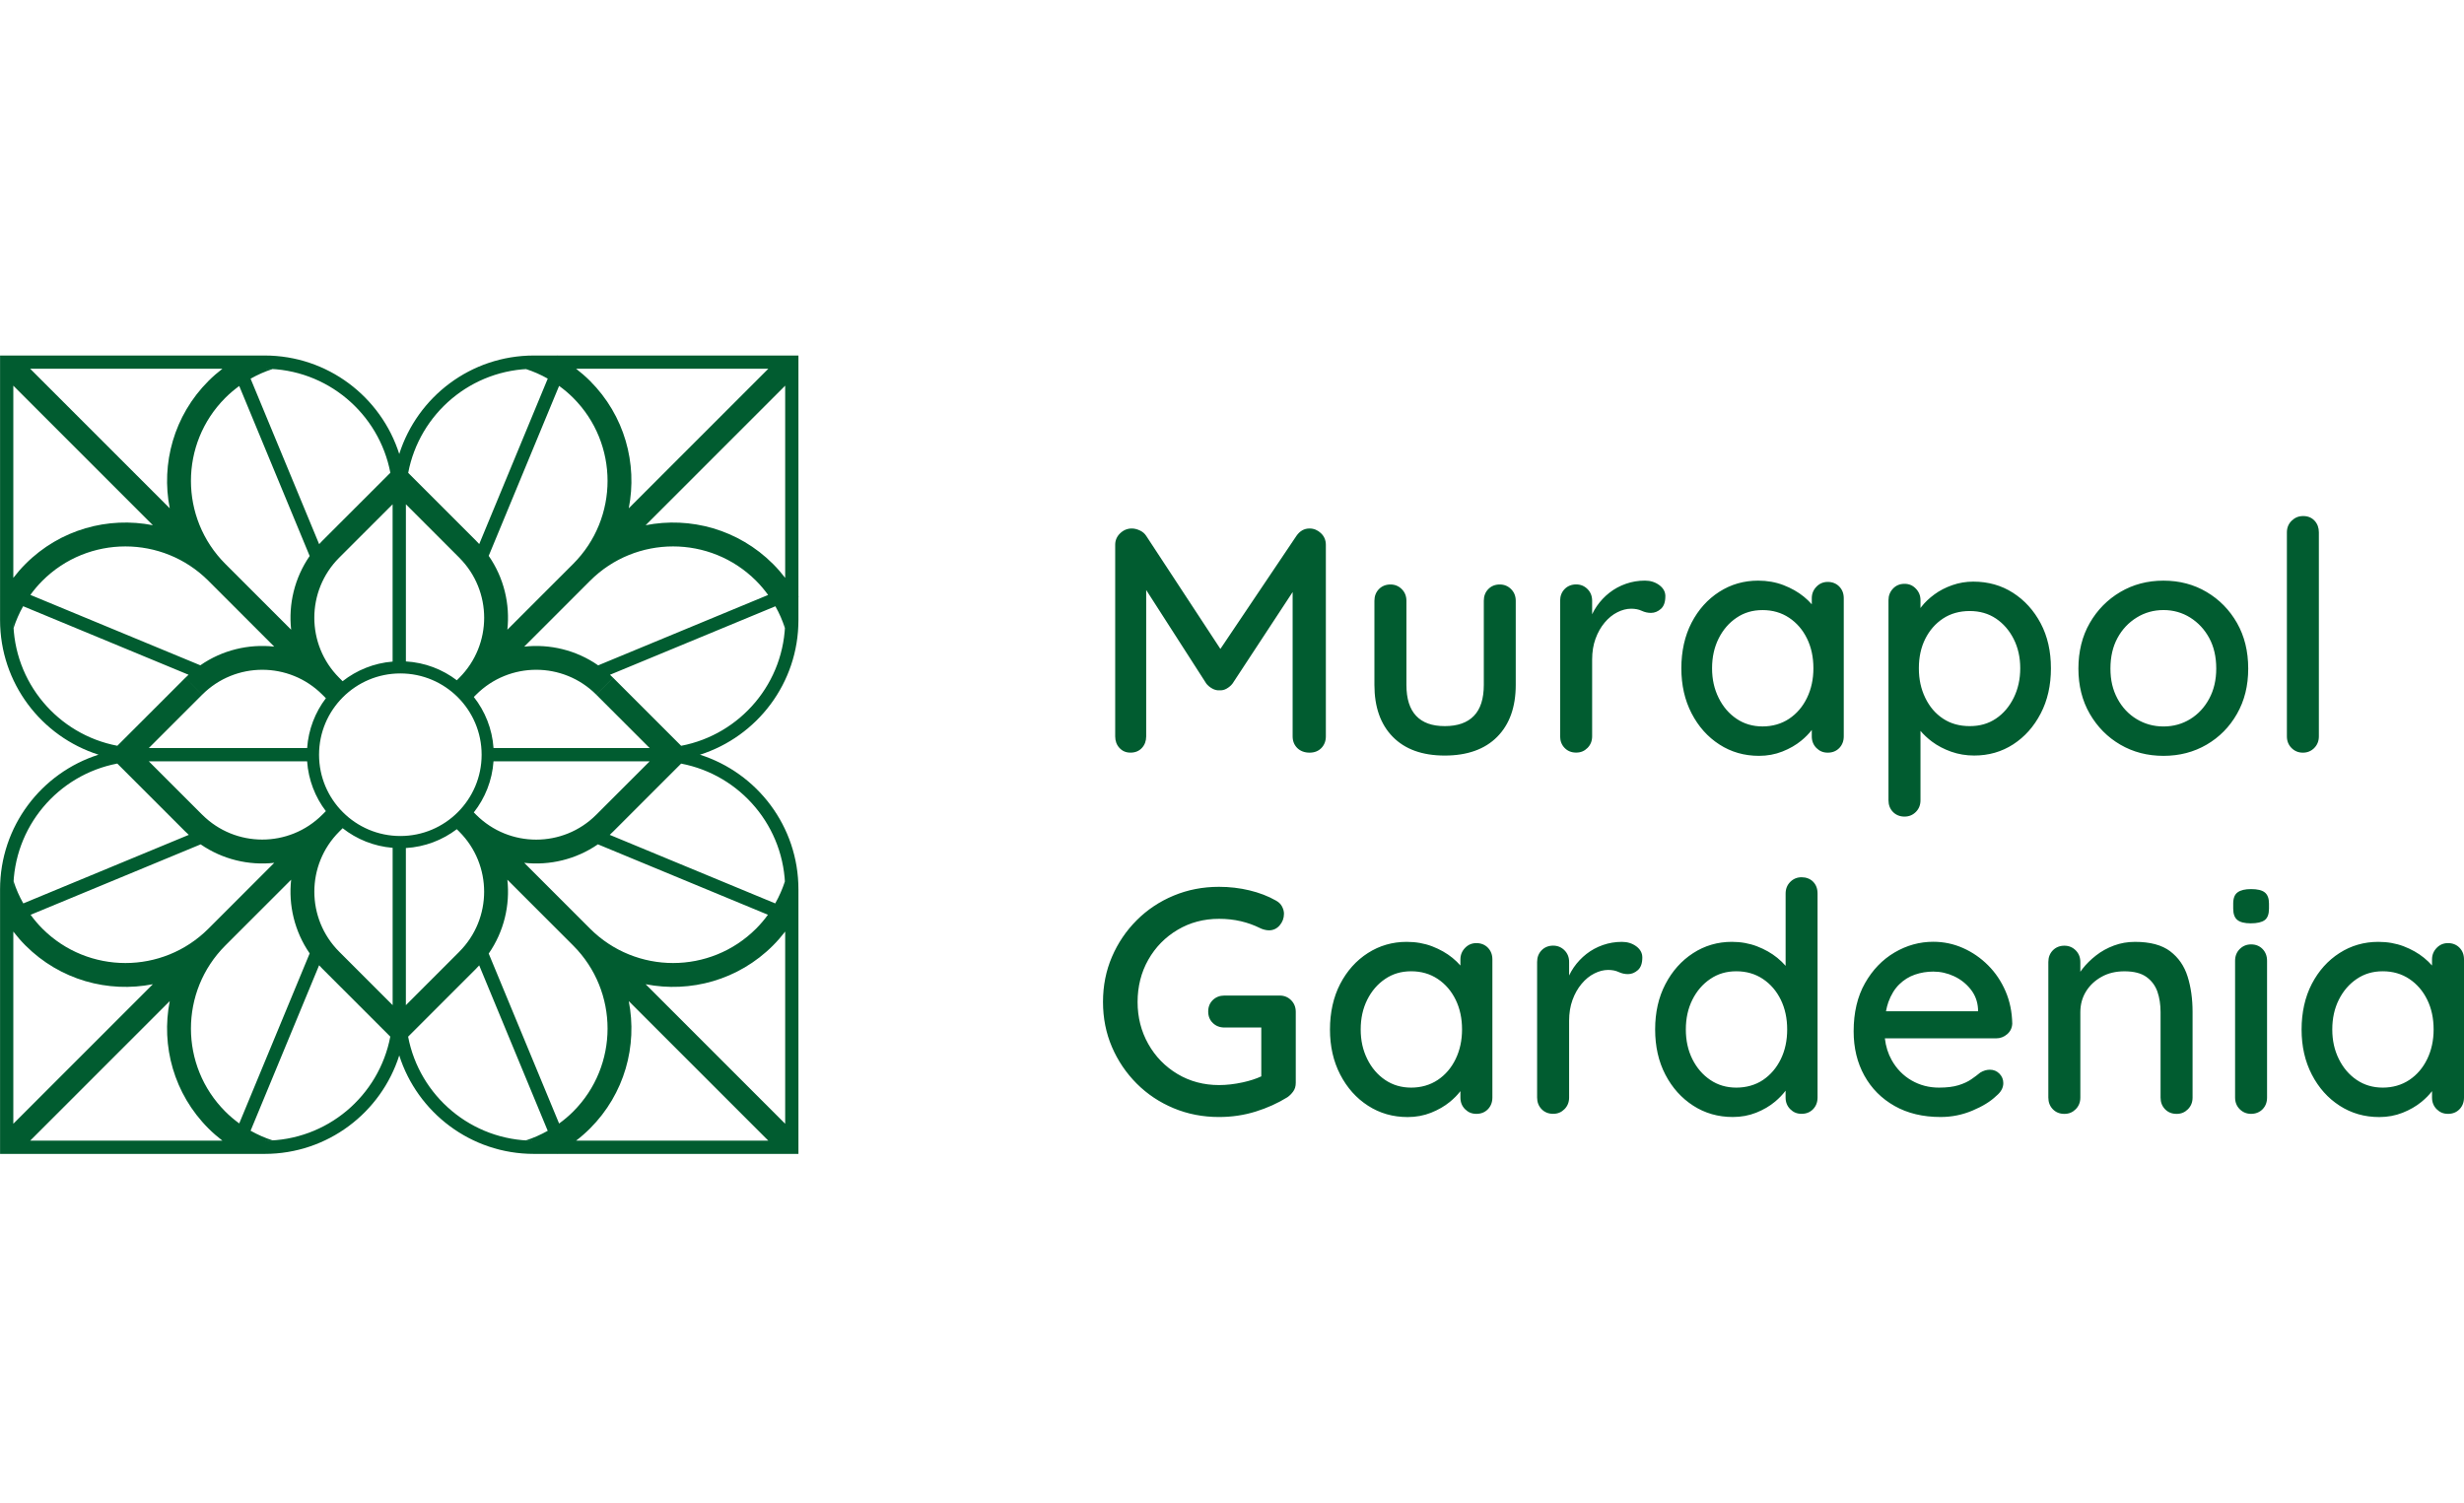 <?xml version="1.0" encoding="UTF-8"?>
<svg id="s" xmlns="http://www.w3.org/2000/svg" width="278.68mm" height="170mm" viewBox="0 0 789.96 481.89">
  <defs>
    <style>
      .cls-1 {
        fill: #015c30;
      }
    </style>
  </defs>
  <path class="cls-1" d="M423.48,170.94c1.06.99,1.59,2.24,1.59,3.74v61.4c0,1.5-.48,2.75-1.43,3.74-.96.99-2.22,1.49-3.79,1.49s-2.96-.5-3.95-1.49c-.99-.99-1.48-2.24-1.48-3.74v-46.26l-19.27,29.34c-.48.62-1.09,1.15-1.84,1.59-.75.45-1.54.63-2.36.56-.75.07-1.52-.12-2.31-.56-.79-.44-1.42-.97-1.9-1.59l-19.27-30v46.91c0,1.5-.46,2.75-1.38,3.74-.92.99-2.14,1.49-3.64,1.49s-2.61-.5-3.54-1.49c-.92-.99-1.38-2.24-1.38-3.74v-61.4c0-1.44.53-2.67,1.59-3.69,1.06-1.02,2.31-1.54,3.74-1.54.82,0,1.67.21,2.56.62.89.41,1.57.99,2.05,1.74l23.79,36.25,24.38-36.25c1.09-1.57,2.49-2.36,4.2-2.36,1.37,0,2.58.5,3.64,1.49ZM480.83,187.39c-1.5,0-2.73.5-3.69,1.49-.96.99-1.43,2.24-1.43,3.74v26.96c0,4.44-1.06,7.76-3.18,9.94-2.12,2.19-5.23,3.28-9.33,3.28s-7.09-1.09-9.17-3.28c-2.08-2.19-3.13-5.5-3.13-9.94v-26.96c0-1.5-.5-2.75-1.49-3.74-.99-.99-2.2-1.49-3.64-1.49s-2.73.5-3.69,1.49c-.96.99-1.44,2.24-1.44,3.74v26.96c0,7.11,1.96,12.66,5.89,16.66,3.93,4,9.48,6,16.66,6s12.85-2,16.81-6c3.96-4,5.95-9.55,5.95-16.66v-26.96c0-1.5-.5-2.75-1.49-3.74-.99-.99-2.2-1.49-3.64-1.49ZM533.92,191.18c0-1.44-.65-2.63-1.95-3.59-1.3-.96-2.84-1.44-4.61-1.44-2.12,0-4.15.34-6.1,1.02-1.95.68-3.71,1.64-5.28,2.87-1.57,1.23-2.92,2.67-4.05,4.31-.57.83-1.06,1.69-1.49,2.59v-4.34c0-1.5-.5-2.75-1.49-3.74-.99-.99-2.2-1.49-3.64-1.49s-2.73.5-3.69,1.49c-.96.99-1.44,2.24-1.44,3.74v43.46c0,1.5.48,2.75,1.44,3.74.96.99,2.19,1.49,3.69,1.49s2.65-.5,3.64-1.49c.99-.99,1.49-2.24,1.49-3.74v-24.6c0-2.46.36-4.68,1.08-6.66.72-1.98,1.69-3.71,2.92-5.18,1.23-1.47,2.6-2.58,4.1-3.33,1.5-.75,2.97-1.13,4.41-1.13,1.3,0,2.42.22,3.38.67.96.45,1.95.67,2.97.67,1.16,0,2.22-.43,3.18-1.28.96-.85,1.43-2.2,1.43-4.05ZM589.68,188.06c.96.99,1.43,2.24,1.43,3.74v44.28c0,1.5-.48,2.75-1.43,3.74-.96.99-2.19,1.49-3.69,1.49s-2.65-.5-3.64-1.49c-.99-.99-1.49-2.24-1.49-3.74v-2.05c-.9,1.18-2.03,2.33-3.38,3.44-1.71,1.4-3.72,2.56-6.05,3.48-2.32.92-4.82,1.38-7.48,1.38-4.72,0-8.95-1.21-12.71-3.64-3.76-2.42-6.73-5.76-8.92-9.99-2.19-4.24-3.28-9.05-3.28-14.45s1.09-10.4,3.28-14.61c2.19-4.2,5.14-7.5,8.87-9.89,3.72-2.39,7.88-3.59,12.45-3.59,2.94,0,5.65.48,8.15,1.44,2.49.96,4.66,2.19,6.51,3.69.98.8,1.83,1.62,2.56,2.46v-1.95c0-1.44.5-2.67,1.49-3.69.99-1.03,2.2-1.54,3.64-1.54s2.73.5,3.69,1.49ZM581.38,214.25c0-3.55-.68-6.73-2.05-9.53-1.37-2.8-3.28-5.02-5.74-6.66-2.46-1.64-5.3-2.46-8.51-2.46s-5.93.82-8.35,2.46c-2.43,1.64-4.34,3.86-5.74,6.66-1.4,2.8-2.1,5.98-2.1,9.53s.7,6.65,2.1,9.48c1.4,2.84,3.31,5.07,5.74,6.71,2.42,1.64,5.21,2.46,8.35,2.46s6.05-.82,8.51-2.46c2.46-1.64,4.37-3.88,5.74-6.71,1.37-2.83,2.05-6,2.05-9.48ZM657.53,214.25c0,5.47-1.09,10.3-3.28,14.5-2.19,4.2-5.12,7.5-8.81,9.89-3.69,2.39-7.86,3.59-12.51,3.59-2.6,0-5.06-.41-7.38-1.23-2.32-.82-4.37-1.9-6.15-3.23-1.45-1.09-2.67-2.24-3.69-3.44v22.25c0,1.5-.5,2.75-1.49,3.74-.99.99-2.2,1.49-3.64,1.49s-2.73-.5-3.69-1.49c-.96-.99-1.44-2.24-1.44-3.74v-64.17c0-1.44.48-2.67,1.44-3.69.96-1.02,2.19-1.54,3.69-1.54s2.65.51,3.64,1.54c.99,1.02,1.49,2.25,1.49,3.69v2.54c.1-.15.19-.29.31-.43,1.09-1.4,2.48-2.72,4.15-3.95,1.67-1.23,3.59-2.22,5.74-2.97,2.15-.75,4.39-1.13,6.71-1.13,4.78,0,9.04,1.2,12.76,3.59,3.72,2.39,6.68,5.66,8.87,9.79,2.19,4.14,3.28,8.94,3.28,14.4ZM647.69,214.25c0-3.48-.7-6.61-2.1-9.38-1.4-2.77-3.3-4.95-5.69-6.56-2.39-1.6-5.19-2.41-8.41-2.41s-6.13.8-8.56,2.41c-2.43,1.61-4.32,3.78-5.69,6.51-1.37,2.73-2.05,5.88-2.05,9.43s.68,6.65,2.05,9.48c1.37,2.84,3.26,5.06,5.69,6.66,2.42,1.61,5.28,2.41,8.56,2.41s6.01-.8,8.41-2.41c2.39-1.6,4.29-3.83,5.69-6.66,1.4-2.83,2.1-6,2.1-9.48ZM717.19,228.85c-2.39,4.2-5.64,7.5-9.74,9.89-4.1,2.39-8.71,3.59-13.84,3.59s-9.74-1.2-13.84-3.59c-4.1-2.39-7.36-5.69-9.79-9.89-2.43-4.2-3.64-9.04-3.64-14.5s1.21-10.4,3.64-14.61c2.42-4.2,5.69-7.52,9.79-9.94,4.1-2.42,8.71-3.64,13.84-3.64s9.74,1.21,13.84,3.64c4.1,2.43,7.34,5.74,9.74,9.94,2.39,4.2,3.59,9.07,3.59,14.61s-1.2,10.3-3.59,14.5ZM710.53,214.35c0-3.76-.75-7.02-2.25-9.79-1.5-2.77-3.54-4.95-6.1-6.56-2.56-1.6-5.42-2.41-8.56-2.41s-6.01.8-8.61,2.41c-2.6,1.61-4.65,3.79-6.15,6.56-1.5,2.77-2.25,6.03-2.25,9.79s.75,6.83,2.25,9.64c1.5,2.8,3.55,4.99,6.15,6.56,2.6,1.57,5.47,2.36,8.61,2.36s6-.79,8.56-2.36c2.56-1.57,4.59-3.76,6.1-6.56,1.5-2.8,2.25-6.01,2.25-9.64ZM741.94,239.82c.99-.99,1.49-2.24,1.49-3.74v-65.4c0-1.5-.46-2.75-1.38-3.74-.92-.99-2.14-1.49-3.64-1.49s-2.67.5-3.69,1.49c-1.02.99-1.54,2.24-1.54,3.74v65.4c0,1.5.5,2.75,1.49,3.74.99.99,2.2,1.49,3.64,1.49s2.65-.5,3.64-1.49ZM410.31,319.18h-17.73c-1.5,0-2.75.48-3.74,1.43-.99.96-1.49,2.19-1.49,3.69s.49,2.73,1.49,3.69c.99.96,2.24,1.44,3.74,1.44h11.79v15.66c-1.68.78-3.65,1.42-5.94,1.92-2.67.58-5.2.87-7.59.87-4.92,0-9.36-1.18-13.32-3.54-3.96-2.36-7.09-5.57-9.38-9.63-2.29-4.06-3.43-8.56-3.43-13.48s1.14-9.5,3.43-13.53c2.29-4.03,5.42-7.23,9.38-9.58,3.96-2.36,8.4-3.54,13.32-3.54,2.46,0,4.78.26,6.97.77,2.19.51,4.24,1.25,6.15,2.2.41.21.87.38,1.38.51.51.14,1.01.21,1.49.21,1.37,0,2.51-.53,3.43-1.59.92-1.06,1.38-2.31,1.38-3.74,0-.75-.21-1.52-.62-2.31-.41-.78-1.06-1.42-1.95-1.9-2.53-1.44-5.37-2.53-8.51-3.28-3.14-.75-6.39-1.13-9.74-1.13-5.19,0-10.04.94-14.55,2.82-4.51,1.88-8.46,4.51-11.84,7.89-3.38,3.38-6.03,7.29-7.94,11.74-1.91,4.44-2.87,9.26-2.87,14.45s.96,10.01,2.87,14.45c1.91,4.44,4.56,8.35,7.94,11.74,3.38,3.38,7.33,6.01,11.84,7.89,4.51,1.88,9.36,2.82,14.55,2.82,4.1,0,8.01-.58,11.74-1.74s7.12-2.7,10.2-4.61c.68-.48,1.3-1.09,1.84-1.84.55-.75.82-1.67.82-2.77v-22.75c0-1.5-.5-2.75-1.49-3.74-.99-.99-2.2-1.49-3.64-1.49ZM477.03,303.86c.96.99,1.43,2.24,1.43,3.74v44.28c0,1.5-.48,2.75-1.43,3.74-.96.99-2.19,1.49-3.69,1.49s-2.65-.5-3.64-1.49c-.99-.99-1.49-2.24-1.49-3.74v-2.05c-.9,1.18-2.03,2.33-3.38,3.44-1.71,1.4-3.72,2.56-6.05,3.49-2.32.92-4.82,1.38-7.48,1.38-4.72,0-8.95-1.21-12.71-3.64-3.76-2.42-6.73-5.76-8.92-9.99-2.19-4.24-3.28-9.05-3.28-14.45s1.09-10.4,3.28-14.61c2.19-4.2,5.14-7.5,8.87-9.89,3.72-2.39,7.88-3.59,12.45-3.59,2.94,0,5.65.48,8.15,1.43,2.49.96,4.66,2.19,6.51,3.69.98.8,1.83,1.62,2.56,2.46v-1.95c0-1.43.5-2.67,1.49-3.69.99-1.03,2.2-1.54,3.64-1.54s2.73.5,3.69,1.49ZM468.73,330.05c0-3.55-.68-6.73-2.05-9.53-1.37-2.8-3.28-5.02-5.74-6.66s-5.3-2.46-8.51-2.46-5.93.82-8.35,2.46c-2.43,1.64-4.34,3.86-5.74,6.66-1.4,2.8-2.1,5.98-2.1,9.53s.7,6.65,2.1,9.48c1.4,2.84,3.31,5.07,5.74,6.71,2.42,1.64,5.21,2.46,8.35,2.46s6.05-.82,8.51-2.46c2.46-1.64,4.37-3.88,5.74-6.71,1.37-2.83,2.05-6,2.05-9.48ZM524.59,303.4c-1.3-.96-2.84-1.43-4.61-1.43-2.12,0-4.15.34-6.1,1.02-1.95.68-3.71,1.64-5.28,2.87-1.57,1.23-2.92,2.67-4.05,4.3-.57.83-1.06,1.69-1.49,2.59v-4.34c0-1.5-.5-2.75-1.49-3.74-.99-.99-2.2-1.49-3.64-1.49s-2.73.5-3.69,1.49c-.96.99-1.44,2.24-1.44,3.74v43.46c0,1.5.48,2.75,1.44,3.74.96.99,2.19,1.49,3.69,1.49s2.65-.5,3.64-1.49c.99-.99,1.49-2.24,1.49-3.74v-24.6c0-2.46.36-4.68,1.08-6.66.72-1.98,1.69-3.71,2.92-5.18,1.23-1.47,2.6-2.58,4.1-3.33,1.5-.75,2.97-1.13,4.41-1.13,1.3,0,2.42.22,3.38.67.96.45,1.95.67,2.97.67,1.16,0,2.22-.43,3.18-1.28.96-.85,1.43-2.2,1.43-4.05,0-1.44-.65-2.63-1.95-3.59ZM581.28,282.69c.96.96,1.43,2.22,1.43,3.79v65.39c0,1.5-.48,2.75-1.43,3.74-.96.99-2.19,1.49-3.69,1.49s-2.65-.5-3.64-1.49c-.99-.99-1.49-2.24-1.49-3.74v-2.19c-.9,1.2-2.03,2.38-3.38,3.52-1.71,1.43-3.72,2.61-6.05,3.54-2.32.92-4.82,1.38-7.48,1.38-4.72,0-8.95-1.21-12.71-3.64-3.76-2.42-6.73-5.74-8.92-9.94-2.19-4.2-3.28-9.04-3.28-14.5s1.09-10.3,3.28-14.5c2.19-4.2,5.14-7.52,8.87-9.94,3.72-2.42,7.88-3.64,12.45-3.64,2.87,0,5.55.48,8.05,1.43,2.49.96,4.66,2.19,6.51,3.69,1.02.83,1.9,1.69,2.67,2.57v-23.17c0-1.5.5-2.75,1.49-3.74.99-.99,2.2-1.49,3.64-1.49s2.73.48,3.69,1.43ZM572.97,330.05c0-3.55-.68-6.73-2.05-9.53-1.37-2.8-3.28-5.02-5.74-6.66s-5.3-2.46-8.51-2.46-5.93.82-8.35,2.46c-2.43,1.64-4.34,3.86-5.74,6.66-1.4,2.8-2.1,5.98-2.1,9.53s.7,6.73,2.1,9.53c1.4,2.8,3.31,5.02,5.74,6.66,2.42,1.64,5.21,2.46,8.35,2.46s6.13-.82,8.56-2.46c2.42-1.64,4.32-3.86,5.69-6.66,1.37-2.8,2.05-5.98,2.05-9.53ZM642.98,317.8c1.37,3.18,2.08,6.65,2.15,10.4-.07,1.37-.61,2.5-1.64,3.38-1.03.89-2.22,1.33-3.59,1.33h-35.61c.3,2.58,1.03,4.91,2.19,6.97,1.57,2.8,3.69,4.97,6.35,6.51,2.67,1.54,5.6,2.31,8.82,2.31,2.53,0,4.61-.26,6.25-.77,1.64-.51,3.01-1.14,4.1-1.9,1.09-.75,2.05-1.47,2.87-2.15,1.03-.62,2.05-.92,3.08-.92,1.23,0,2.25.43,3.08,1.28s1.23,1.86,1.23,3.02c0,1.5-.75,2.87-2.26,4.1-1.84,1.78-4.39,3.35-7.64,4.71-3.25,1.37-6.65,2.05-10.2,2.05-5.67,0-10.59-1.18-14.76-3.54-4.17-2.36-7.4-5.6-9.69-9.74-2.29-4.13-3.43-8.87-3.43-14.2,0-6.01,1.21-11.15,3.64-15.43,2.42-4.27,5.59-7.55,9.48-9.84,3.9-2.29,8.03-3.43,12.4-3.43,3.35,0,6.53.67,9.53,2,3.01,1.33,5.69,3.18,8.05,5.54s4.22,5.12,5.59,8.3ZM634.16,323.49c-.14-2.39-.92-4.49-2.36-6.3-1.44-1.81-3.21-3.21-5.33-4.2-2.12-.99-4.34-1.49-6.66-1.49-2.05,0-4.01.33-5.89.97-1.88.65-3.55,1.69-5.02,3.13-1.47,1.44-2.63,3.33-3.49,5.69-.32.89-.56,1.88-.76,2.92h29.51v-.72ZM695.77,304.99c-2.67-2.01-6.42-3.02-11.28-3.02-2.39,0-4.65.39-6.76,1.18-2.12.79-4.03,1.84-5.74,3.18-1.71,1.33-3.16,2.77-4.36,4.31-.24.31-.45.62-.67.92v-3.13c0-1.5-.5-2.75-1.49-3.74-.99-.99-2.2-1.49-3.64-1.49s-2.73.5-3.69,1.49c-.96.99-1.44,2.24-1.44,3.74v43.46c0,1.5.48,2.75,1.44,3.74.96.99,2.19,1.49,3.69,1.49s2.65-.5,3.64-1.49c.99-.99,1.49-2.24,1.49-3.74v-27.37c0-2.46.6-4.66,1.79-6.61,1.19-1.95,2.85-3.52,4.97-4.71,2.12-1.2,4.58-1.79,7.38-1.79,3.01,0,5.35.6,7.02,1.79,1.67,1.2,2.85,2.77,3.54,4.71.68,1.95,1.02,4.15,1.02,6.61v27.37c0,1.5.48,2.75,1.44,3.74.96.99,2.19,1.49,3.69,1.49s2.65-.5,3.64-1.49c.99-.99,1.49-2.24,1.49-3.74v-27.47c0-4.17-.53-7.94-1.59-11.33-1.06-3.38-2.92-6.08-5.59-8.1ZM721.7,285.05c-1.91,0-3.35.34-4.3,1.03-.96.68-1.43,1.88-1.43,3.59v1.64c0,1.71.44,2.92,1.33,3.64.89.72,2.32,1.08,4.3,1.08s3.54-.34,4.46-1.03c.92-.68,1.38-1.91,1.38-3.69v-1.64c0-1.64-.45-2.82-1.33-3.54-.89-.72-2.36-1.08-4.41-1.08ZM721.7,302.78c-1.43,0-2.65.5-3.64,1.49-.99.99-1.49,2.24-1.49,3.74v43.87c0,1.5.5,2.75,1.49,3.74.99.99,2.2,1.49,3.64,1.49s2.73-.5,3.69-1.49c.96-.99,1.43-2.24,1.43-3.74v-43.87c0-1.5-.48-2.75-1.43-3.74-.96-.99-2.19-1.49-3.69-1.49ZM789.96,307.6v44.28c0,1.5-.48,2.75-1.43,3.74-.96.99-2.19,1.49-3.69,1.49s-2.65-.5-3.64-1.49c-.99-.99-1.49-2.24-1.49-3.74v-2.05c-.9,1.18-2.03,2.33-3.38,3.44-1.71,1.4-3.72,2.56-6.05,3.49-2.32.92-4.82,1.38-7.48,1.38-4.72,0-8.95-1.21-12.71-3.64-3.76-2.42-6.73-5.76-8.92-9.99-2.19-4.24-3.28-9.05-3.28-14.45s1.09-10.4,3.28-14.61c2.19-4.2,5.14-7.5,8.87-9.89,3.72-2.39,7.88-3.59,12.45-3.59,2.94,0,5.65.48,8.15,1.43,2.49.96,4.66,2.19,6.51,3.69.98.8,1.83,1.62,2.56,2.46v-1.95c0-1.43.5-2.67,1.49-3.69.99-1.03,2.2-1.54,3.64-1.54s2.73.5,3.69,1.49c.96.99,1.43,2.24,1.43,3.74ZM780.22,330.05c0-3.55-.68-6.73-2.05-9.53-1.37-2.8-3.28-5.02-5.74-6.66s-5.3-2.46-8.51-2.46-5.93.82-8.35,2.46c-2.43,1.64-4.34,3.86-5.74,6.66-1.4,2.8-2.1,5.98-2.1,9.53s.7,6.65,2.1,9.48c1.4,2.84,3.31,5.07,5.74,6.71,2.42,1.64,5.21,2.46,8.35,2.46s6.05-.82,8.51-2.46c2.46-1.64,4.37-3.88,5.74-6.71,1.37-2.83,2.05-6,2.05-9.48Z"/>
  <path class="cls-1" d="M255.98,198.79h0v-7.47l.07-.03-.07-.17v-72.89h0v-4.25h0s-4.25,0-4.25,0h0s-72.93,0-72.93,0l-.1-.04-.02.04h-7.51c-20.23,0-37.36,13.26-43.17,31.57-5.82-18.3-22.94-31.57-43.17-31.57h0s-80.56,0-80.56,0h0s-4.25,0-4.25,0H.02s0,0,0,0v4.25h0v73.02l-.02.04h.02v7.5h0c0,20.23,13.26,37.36,31.57,43.17C13.28,247.78.02,264.91.02,285.14h0v80.56h0v4.25h0s4.25,0,4.25,0h0s80.56,0,80.56,0h0c20.23,0,37.36-13.26,43.17-31.57,5.82,18.3,22.94,31.57,43.17,31.57h0s7.51,0,7.51,0l.02.04.1-.04h72.93s4.25,0,4.25,0h0s0,0,0,0v-4.25h0v-80.56h0c0-20.23-13.26-37.36-31.57-43.17,18.3-5.82,31.57-22.94,31.57-43.17ZM168.07,207.31l21.1-21.1c14.7-14.7,38.54-14.7,53.24,0,1.43,1.43,2.7,2.95,3.85,4.54l-54.48,22.57c-7.06-4.91-15.51-6.91-23.72-6ZM158.23,244.09h40.44s9.61,0,9.61,0l-17.13,17.13h0c-10.63,10.63-27.85,10.63-38.49.01l-.76-.76c3.6-4.57,5.89-10.22,6.32-16.38ZM183.76,356.38c-1.42,1.42-2.93,2.69-4.51,3.83l-22.57-54.49c4.89-7.05,6.88-15.49,5.98-23.68l21.1,21.1c14.7,14.7,14.7,38.54,0,53.24ZM251.73,360.29l-44.74-44.74c14.32,2.82,29.74-1.31,40.83-12.41,1.42-1.42,2.71-2.92,3.91-4.47v61.62ZM242.41,297.73c-14.7,14.7-38.54,14.7-53.24,0h0l-21.1-21.1c8.16.9,16.58-1.08,23.62-5.93l54.51,22.58c-1.13,1.55-2.39,3.05-3.79,4.45ZM128.35,268.03c-14.39,0-26.06-11.67-26.06-26.06s11.67-26.06,26.06-26.06,26.06,11.67,26.06,26.06-11.67,26.06-26.06,26.06ZM72.24,356.38c-14.7-14.7-14.7-38.54,0-53.24l21.1-21.1c-.9,8.17,1.08,16.59,5.94,23.63l-22.58,54.51c-1.56-1.14-3.06-2.39-4.46-3.8ZM87.93,276.63l-21.1,21.1h0c-14.7,14.7-38.54,14.7-53.24,0-1.4-1.4-2.65-2.89-3.78-4.44l54.52-22.58c7.03,4.84,15.44,6.82,23.6,5.92ZM4.27,298.67c1.19,1.55,2.49,3.05,3.91,4.47,11.1,11.1,26.52,15.23,40.83,12.41l-44.74,44.74v-61.62ZM108.75,266.63l1.1-1.1c4.49,3.53,10,5.8,16.03,6.29v3.29h0v47.15l-17.13-17.13h0c-10.63-10.63-10.63-27.87,0-38.5ZM64.23,213.3l-54.49-22.57c1.15-1.58,2.42-3.1,3.84-4.52,14.7-14.7,38.54-14.7,53.24,0l21.1,21.1c-8.2-.9-16.65,1.09-23.7,5.99ZM76.7,123.75l22.58,54.51c-4.86,7.04-6.84,15.46-5.94,23.63l-21.1-21.1h0c-14.7-14.7-14.7-38.54,0-53.24,1.41-1.41,2.91-2.66,4.46-3.8ZM125.87,161.68v9.61h0v40.82c-6.02.49-11.54,2.77-16.03,6.29l-1.11-1.11c-10.62-10.63-10.61-27.86.01-38.49h0s17.13-17.12,17.13-17.12ZM4.27,123.65l44.74,44.74c-14.32-2.82-29.74,1.31-40.83,12.41-1.42,1.42-2.71,2.92-3.91,4.47v-61.62ZM183.76,127.55c14.7,14.7,14.7,38.54,0,53.24h0s-21.1,21.1-21.1,21.1c.9-8.19-1.09-16.63-5.98-23.68l22.57-54.49c1.58,1.14,3.09,2.41,4.51,3.83ZM251.73,185.27c-1.19-1.55-2.49-3.05-3.91-4.47-11.1-11.1-26.51-15.23-40.83-12.41l44.74-44.74v61.62ZM246.32,118.23l-44.74,44.74c2.82-14.32-1.31-29.74-12.41-40.84-1.42-1.42-2.92-2.71-4.47-3.91h61.62ZM171.17,118.23c-.86,0-1.71.04-2.56.09,2.41.77,4.75,1.8,7,3.07l-21.97,53.04c-.32-.35-.65-.7-.98-1.03l-5.41,5.41c10.63,10.63,10.63,27.86.01,38.49l-.8.8c-4.59-3.49-10.21-5.68-16.33-6.04v-3.23h0v-47.15l17.13,17.13,5.41-5.41-19.25-19.25-2.55-2.55c3.6-18.99,20.28-33.35,40.32-33.35ZM125.14,151.58l-2.55,2.55-19.25,19.25c-.35.35-.69.71-1.02,1.08l-21.98-53.05c2.26-1.28,4.62-2.32,7.05-3.09-.85-.05-1.7-.09-2.56-.09,20.04,0,36.71,14.36,40.32,33.35ZM66.83,122.14c-11.1,11.1-15.23,26.52-12.41,40.83L9.68,118.23h61.62c-1.55,1.19-3.05,2.49-4.47,3.91ZM4.27,198.79c0,.86.04,1.71.09,2.56.77-2.41,1.8-4.74,3.06-6.99l53.03,21.97c-.34.32-.69.64-1.02.97l5.41,5.41c10.63-10.63,27.87-10.63,38.5,0l1.14,1.14c-3.42,4.5-5.59,10-6.01,15.98h-41.15s-9.61,0-9.61,0l17.12-17.12-5.41-5.41-19.25,19.25-2.55,2.55c-18.99-3.6-33.35-20.28-33.35-40.32ZM37.62,244.82l2.55,2.55,19.25,19.25,5.41-5.41-17.13-17.13h47.15s3.61,0,3.61,0c.42,5.98,2.59,11.48,6.01,15.98l-1.15,1.15c-10.63,10.62-27.86,10.62-38.49-.01l-5.41,5.41c.36.36.73.71,1.11,1.05l-53.06,21.98c-1.29-2.27-2.33-4.64-3.11-7.08-.05.85-.09,1.7-.09,2.56,0-20.04,14.36-36.71,33.35-40.32ZM9.68,365.7l44.74-44.74c-2.82,14.32,1.31,29.74,12.41,40.83,1.42,1.42,2.92,2.71,4.47,3.91H9.68ZM84.83,365.7c.86,0,1.71-.04,2.56-.09-2.43-.77-4.79-1.82-7.05-3.09l21.97-53.05c.33.36.67.73,1.02,1.08l19.25,19.25,2.55,2.55c-3.61,18.99-20.28,33.35-40.32,33.35ZM130.86,332.35l2.55-2.55,19.25-19.25-5.41-5.41-17.13,17.13v-9.61h0v-40.77c6.12-.36,11.74-2.55,16.33-6.04l.79.79h0c10.63,10.63,10.63,27.87,0,38.5l5.41,5.41c.34-.34.66-.69.98-1.04l21.97,53.04c-2.25,1.26-4.59,2.3-7,3.07.85.05,1.7.09,2.56.09-20.04,0-36.71-14.36-40.32-33.35ZM189.17,361.79c11.1-11.1,15.23-26.52,12.41-40.83l44.74,44.74h-61.62c1.55-1.19,3.05-2.49,4.47-3.91ZM251.73,285.14c0-.86-.04-1.71-.09-2.56-.78,2.43-1.82,4.8-3.1,7.06l-53.06-21.98c.37-.34.73-.68,1.09-1.04l19.25-19.25,2.55-2.55c18.99,3.61,33.35,20.28,33.35,40.32ZM218.38,239.11l-2.55-2.55-19.25-19.25-5.41,5.41,17.12,17.12h-47.15s-2.91,0-2.91,0c-.43-6.16-2.72-11.8-6.32-16.38l.75-.75c10.63-10.63,27.87-10.63,38.5,0l5.41-5.41c-.33-.33-.67-.64-1.01-.96l53.03-21.96c1.26,2.24,2.28,4.57,3.05,6.97.05-.85.09-1.7.09-2.56,0,20.04-14.36,36.71-33.35,40.32Z"/>
</svg>